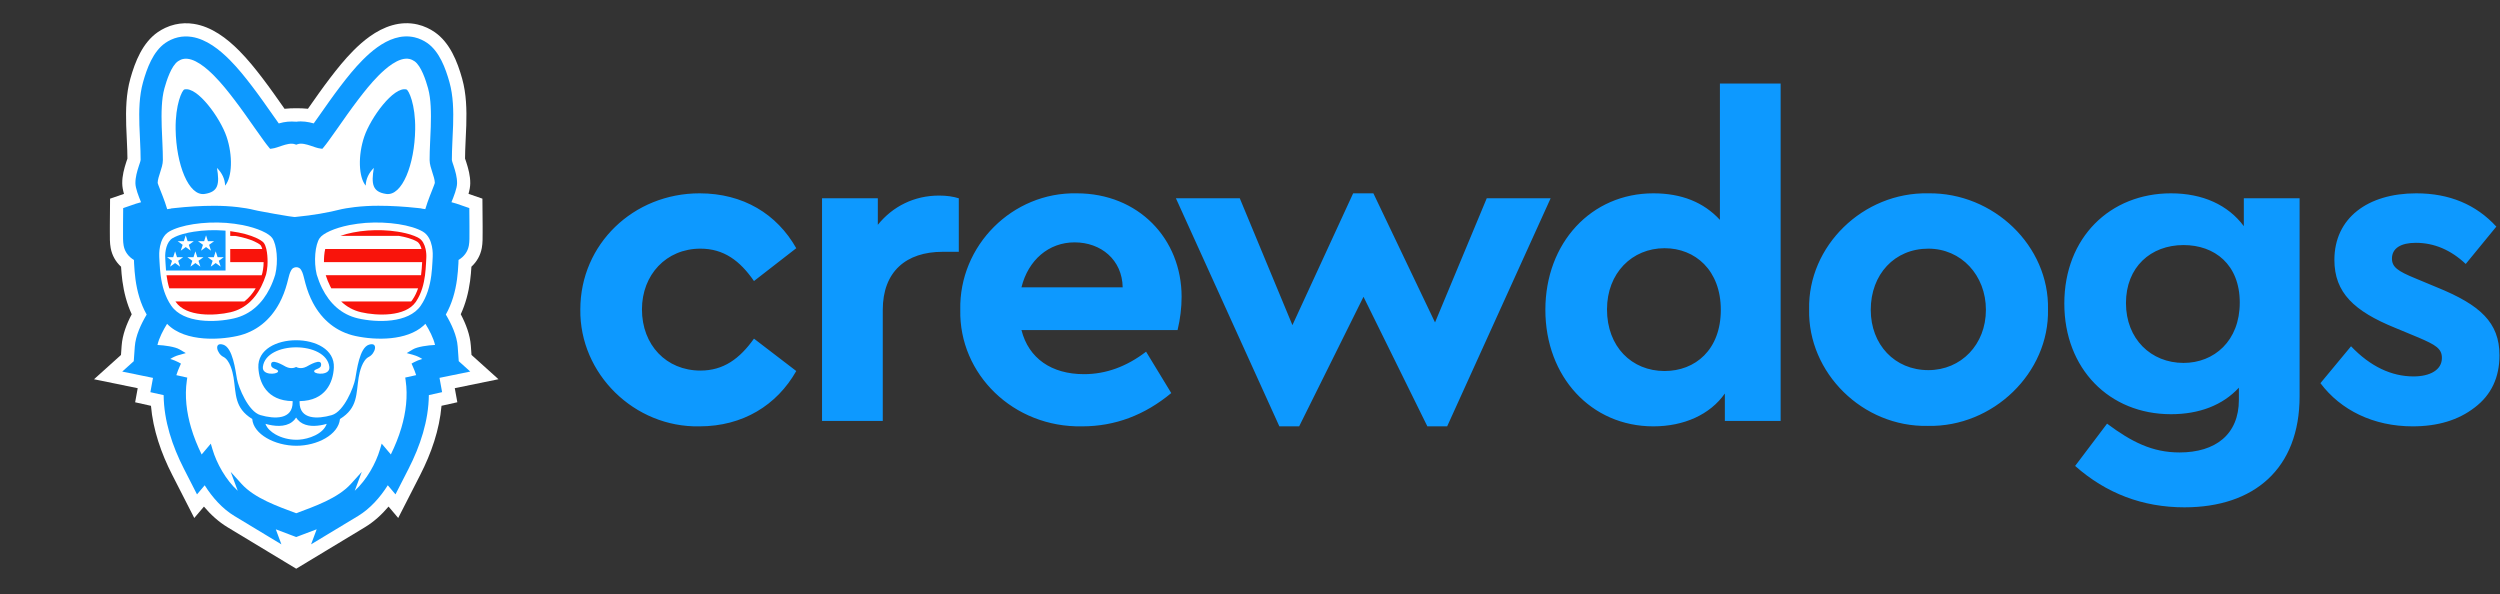 <svg xmlns="http://www.w3.org/2000/svg" width="2154" height="512" viewBox="0 0 2154 512" fill="none"><rect x="0" y="0" width="2154" height="512" fill="#333333" stroke="none"/><path fill-rule="evenodd" clip-rule="evenodd" d="M245.166 93.738C248.491 93.34 252.073 93.268 255.266 93.264C258.439 93.26 262.003 93.329 265.312 93.715C265.381 93.624 265.445 93.529 265.509 93.439C271.622 84.725 277.719 75.996 284.175 67.532C290.481 59.261 297.006 51.138 304.337 43.742C308.723 39.322 313.377 35.157 318.444 31.525C330.589 22.819 344.763 17.616 359.756 21.088C362.608 21.751 365.387 22.716 368.038 23.959C370.295 25.015 372.473 26.246 374.525 27.666C387.64 36.751 394.055 52.978 398.194 67.785C401.841 80.843 402.148 94.548 401.746 108.011C401.466 117.554 400.739 127.086 400.682 136.637C400.928 137.508 401.322 138.42 401.591 139.265C403.587 145.457 405.211 151.345 405.17 157.919C405.147 160.919 404.522 164.032 403.662 167.02L415.648 171.147L415.811 190.828C415.822 192.37 415.834 193.907 415.838 195.448C415.841 196.99 415.841 198.531 415.834 200.076C415.811 204.681 415.959 209.135 415.118 213.694C413.948 220.011 410.835 225.502 406.173 229.785C405.923 233.901 405.579 238.01 405.026 242.096C403.685 251.977 401.174 261.69 396.994 270.749C401.402 279.103 405.003 288.445 405.677 297.856L406.245 305.812L429.482 326.739L391.832 334.45L394.036 346.587L380.41 349.62C378.619 370.415 371.587 390.542 362.131 409.046L343.097 446.291L334.773 436.456C328.93 443.39 322.113 449.608 314.358 454.289L255.22 490L196.124 454.315C188.372 449.635 181.552 443.416 175.709 436.482L167.385 446.313L148.352 409.068C138.895 390.569 131.863 370.441 130.072 349.647L116.442 346.613L118.65 334.476L81 326.766L104.237 305.839L104.805 297.883C105.479 288.472 109.08 279.129 113.489 270.775C109.308 261.713 106.797 252.003 105.456 242.123C104.903 238.037 104.559 233.928 104.309 229.812C99.647 225.528 96.534 220.037 95.368 213.721C94.523 209.157 94.667 204.708 94.648 200.099C94.644 198.558 94.641 197.016 94.644 195.471C94.648 193.934 94.66 192.392 94.671 190.855L94.838 171.174L106.82 167.046C105.96 164.058 105.335 160.945 105.316 157.946C105.271 151.372 106.895 145.483 108.891 139.291C109.16 138.447 109.554 137.53 109.8 136.663C109.743 127.112 109.016 117.58 108.736 108.037C108.334 94.575 108.641 80.866 112.288 67.812C116.427 53.005 122.842 36.778 135.957 27.693C138.009 26.273 140.187 25.042 142.448 23.981C145.095 22.743 147.874 21.774 150.726 21.115C156.077 19.876 161.564 19.717 166.987 20.566C182.332 22.974 195.477 33.01 206.145 43.768C213.476 51.164 219.997 59.284 226.307 67.554C232.763 76.022 238.86 84.747 244.973 93.461C245.037 93.556 245.101 93.647 245.166 93.738Z" fill="white"></path><path fill-rule="evenodd" clip-rule="evenodd" d="M258.116 345.609C280.619 345.325 287.049 329.359 287.651 316.703C289.136 285.297 221.125 285.297 222.61 316.703C223.208 329.359 229.638 345.325 252.141 345.609V346.51C252.194 361.59 236.686 361.211 224.416 357.666C213.9 354.629 205.58 333.922 204.197 326.579C202.811 319.24 200.6 299.495 192.299 296.961C183.998 294.435 186.876 304.724 192.439 307.466C197.998 310.212 200.391 320.126 201.221 325.185C203.538 339.33 201.721 351.406 217.334 361.003C218.304 374.011 236.667 384.062 255.375 384.065C273.295 384.065 291.582 374.594 292.923 361.003C308.548 351.406 306.715 339.318 309.036 325.185C309.869 320.122 312.259 310.212 317.822 307.466C323.381 304.724 326.256 294.435 317.958 296.961C309.657 299.495 307.446 319.24 306.063 326.579C304.677 333.922 296.354 354.629 285.841 357.666C273.571 361.211 258.06 361.59 258.116 346.51V345.609ZM258.578 363.551C264.153 367.774 272.06 367.399 278.532 365.952C279.528 365.729 280.516 365.475 281.494 365.195C278.487 373.962 265.925 378.302 257.59 378.824C256.84 378.87 256.087 378.892 255.337 378.892C249.168 378.892 242.605 377.306 237.239 374.219C233.796 372.235 230.055 369.111 228.718 365.18C236 367.281 245.377 368.327 251.679 363.551C253.118 362.461 254.254 361.185 255.129 359.764C256.007 361.185 257.143 362.461 258.578 363.551ZM276.604 314.964C277.835 307.542 265.418 315.233 264.092 315.911C258.817 318.589 255.132 316.146 255.132 316.146C255.132 316.146 251.44 318.589 246.169 315.911C244.843 315.233 232.426 307.542 233.656 314.964C234.194 318.195 240.537 317.96 239.466 320.327C238.394 322.69 225.545 323.5 226.506 315.987C229.362 293.685 280.899 293.685 283.751 315.987C284.712 323.5 271.863 322.69 270.792 320.327C269.724 317.96 276.067 318.195 276.604 314.964Z" fill="#0D99FF"></path><path fill-rule="evenodd" clip-rule="evenodd" d="M121.529 174.241C119.431 169.102 116.704 162.228 116.674 157.87C116.639 152.598 118.105 147.739 119.703 142.775C120.108 141.514 121.048 139.048 121.165 137.746C121.157 127.737 120.385 117.709 120.089 107.703C119.73 95.532 119.934 82.668 123.229 70.871C126.554 58.969 131.875 44.343 142.429 37.031C143.955 35.97 145.583 35.058 147.265 34.27C149.196 33.365 151.215 32.661 153.294 32.18C157.232 31.267 161.239 31.161 165.23 31.79C177.924 33.778 189.281 42.889 198.086 51.766C205.077 58.817 211.269 66.562 217.282 74.446C223.645 82.789 229.654 91.397 235.68 99.986C237.172 102.114 238.671 104.235 240.186 106.348C245.761 104.784 249.669 104.454 255.334 104.871C260.405 104.174 265.419 104.954 270.304 106.325C271.819 104.212 273.318 102.087 274.81 99.959C280.836 91.37 286.846 82.762 293.208 74.42C299.221 66.535 305.413 58.791 312.404 51.739C316.335 47.778 320.523 44.01 325.06 40.757C334.455 34.024 345.521 29.449 357.196 32.153C359.275 32.634 361.294 33.339 363.225 34.244C364.907 35.031 366.535 35.944 368.061 37.004C378.615 44.317 383.936 58.942 387.261 70.845C390.56 82.641 390.76 95.506 390.401 107.677C390.105 117.682 389.333 127.71 389.325 137.719C389.443 139.022 390.382 141.487 390.787 142.748C392.385 147.713 393.85 152.572 393.816 157.847C393.786 162.202 391.059 169.075 388.961 174.214C390.442 174.57 391.912 174.979 393.339 175.472L404.363 179.274L404.462 190.926C404.473 192.445 404.481 193.96 404.484 195.478C404.488 196.997 404.488 198.512 404.481 200.03C404.465 203.779 404.636 207.952 403.954 211.633C402.951 217.06 399.686 221.184 395.081 223.971C395.036 225.013 395.013 226.058 394.956 227.099C394.714 231.606 394.381 236.105 393.775 240.574C392.332 251.23 389.412 261.625 384.122 271.01C389.003 279.216 393.68 289.236 394.354 298.67L395.248 311.193L405.174 320.13L378.676 325.557L380.914 337.88L369.496 340.421C369.277 362.59 362.036 384.286 352.023 403.88L340.749 425.939L334.122 418.107C327.597 428.468 318.906 438.284 308.492 444.571L268.028 469.004L272.853 456.03C268.91 457.553 264.949 459.022 260.992 460.518L258.004 461.65L255.213 462.707L252.486 461.677L249.498 460.544C245.541 459.048 241.58 457.579 237.634 456.053L242.462 469.031L201.994 444.597C191.584 438.311 182.893 428.495 176.368 418.134L169.741 425.965L158.467 403.906C148.454 384.312 141.213 362.617 140.994 340.448L129.576 337.907L131.814 325.584L105.316 320.157L115.242 311.216L116.136 298.696C116.81 289.263 121.487 279.242 126.368 271.036C121.078 261.652 118.158 251.257 116.715 240.6C116.109 236.128 115.776 231.629 115.534 227.126C115.477 226.085 115.454 225.039 115.409 223.998C110.804 221.211 107.539 217.087 106.536 211.656C105.854 207.979 106.025 203.806 106.009 200.057C106.002 198.538 106.002 197.02 106.006 195.505C106.009 193.986 106.017 192.471 106.028 190.953L106.127 179.296L117.151 175.498C118.578 175.006 120.048 174.597 121.529 174.241ZM363.07 179.69C364.191 179.849 365.312 180.016 366.429 180.201C367.008 178.194 367.667 176.206 368.36 174.237C369.648 170.583 371.079 166.981 372.511 163.38C373.03 162.073 373.552 160.767 374.037 159.449C374.223 158.949 374.544 158.142 374.651 157.605C374.635 154.832 373.386 151.242 372.541 148.626C371.469 145.297 370.159 141.427 370.159 137.912C370.159 128.388 370.856 118.811 371.151 109.286C371.333 103.345 371.401 97.365 371.068 91.427C370.776 86.299 370.186 80.96 368.8 76.003C366.952 69.387 362.956 56.787 357.143 52.758C356.507 52.319 355.833 51.94 355.129 51.618L355.064 51.588C354.367 51.251 353.629 51.005 352.872 50.827C343.616 48.683 331.93 59.276 326.014 65.236C319.603 71.704 313.964 78.813 308.45 86.046C302.24 94.184 296.381 102.583 290.507 110.968C288.125 114.361 285.721 117.739 283.286 121.094C281.805 123.132 280.302 125.158 278.685 127.085L277.757 128.191L276.321 128.021C273.349 127.665 270.323 126.43 267.483 125.499C264.196 124.423 259.651 123.029 256.262 124.287L255.33 124.631L255.27 124.609L255.145 124.654L254.228 124.309C250.839 123.056 246.298 124.45 243.007 125.525C240.167 126.453 237.141 127.691 234.169 128.047L232.733 128.218L231.805 127.112C230.188 125.18 228.685 123.158 227.204 121.121C224.765 117.765 222.365 114.387 219.986 110.991C214.109 102.61 208.25 94.21 202.04 86.068C196.526 78.839 190.887 71.731 184.476 65.263C178.56 59.302 166.874 48.71 157.618 50.853C156.861 51.031 156.123 51.277 155.426 51.614L155.361 51.645C154.657 51.963 153.983 52.345 153.347 52.785C147.534 56.814 143.538 69.413 141.69 76.029C140.304 80.986 139.714 86.326 139.426 91.454C139.089 97.391 139.157 103.371 139.339 109.313C139.634 118.837 140.331 128.415 140.331 137.939C140.331 141.449 139.021 145.323 137.949 148.652C137.104 151.269 135.858 154.855 135.84 157.627C135.946 158.169 136.268 158.975 136.453 159.472C136.938 160.793 137.46 162.1 137.979 163.406C139.411 167.008 140.842 170.609 142.13 174.263C142.827 176.233 143.482 178.221 144.061 180.228C145.171 180.046 146.28 179.876 147.39 179.721L147.352 179.607L150.684 179.243C161.849 178.028 173.262 177.308 184.498 177.304C191.304 177.301 198.139 177.668 204.895 178.456C209.727 179.02 214.688 179.796 219.407 180.993C221.372 181.493 223.569 181.849 225.568 182.231C229.461 182.977 233.358 183.697 237.263 184.39C241.019 185.056 244.787 185.708 248.563 186.28C249.93 186.488 251.301 186.689 252.676 186.848C253.016 186.885 253.467 186.946 253.895 186.98L254.914 186.886C258.542 186.552 262.173 186.121 265.782 185.64C272.338 184.765 278.9 183.697 285.365 182.303C287.277 181.89 289.186 181.451 291.083 180.966C295.802 179.77 300.763 178.993 305.595 178.429C312.351 177.641 319.186 177.274 325.992 177.278C337.228 177.282 348.641 178.001 359.805 179.217L363.108 179.577L363.07 179.69ZM135.677 297.227C141.762 297.477 150.908 298.776 154.725 301.055L160.069 304.244L154.078 305.922C151.495 306.645 148.984 307.827 146.67 309.3C149.215 310.057 151.752 311.008 153.756 312.11L155.911 313.295L154.907 315.541C153.805 318.002 152.783 320.54 151.98 323.115C151.965 323.156 151.949 323.202 151.938 323.243L161.345 325.338L160.985 327.792C158.997 341.421 160.765 355.357 164.636 368.498C166.999 376.526 170.1 384.112 173.736 391.58L181.632 382.248L183.033 387.009C186.619 399.225 194.61 413.574 204.842 422.864L198.794 406.595L208.133 416.926C219.414 429.404 239.531 436.319 255.213 442.212C270.91 436.311 291.06 429.393 302.357 416.899L311.696 406.572L305.648 422.841C315.88 413.548 323.871 399.199 327.461 386.982L328.858 382.222L336.754 391.553C340.39 384.089 343.491 376.5 345.858 368.471C349.725 355.331 351.497 341.394 349.505 327.769L349.145 325.311L358.552 323.221C358.541 323.175 358.526 323.134 358.51 323.088C357.708 320.517 356.685 317.976 355.583 315.514L354.58 313.268L356.734 312.083C358.738 310.981 361.275 310.031 363.82 309.273C361.506 307.8 358.995 306.619 356.412 305.895L350.421 304.221L355.765 301.029C359.582 298.749 368.728 297.45 374.813 297.2C373.53 291.251 369.784 284.222 366.531 278.977C365.99 279.542 365.429 280.087 364.846 280.613C350.452 293.565 324.053 293.357 306.212 289.494C289.799 285.938 277.484 275.649 269.679 260.993C266.854 255.687 264.817 250.245 263.226 244.459C262.677 242.448 262.188 240.426 261.662 238.411C261.333 237.15 260.965 235.719 260.431 234.526C259.988 233.545 259.265 232.064 258.436 231.333C258 230.947 257.428 230.765 256.909 230.508C256.603 230.356 256.042 230.281 255.599 230.246L255.376 230.25C254.898 230.258 254.001 230.326 253.581 230.534C253.062 230.788 252.49 230.974 252.055 231.36C251.225 232.091 250.502 233.571 250.059 234.552C249.525 235.745 249.157 237.173 248.828 238.438C248.302 240.452 247.813 242.475 247.264 244.486C245.673 250.272 243.636 255.714 240.811 261.02C233.002 275.671 220.691 285.964 204.278 289.517C195.026 291.524 184.847 292.285 175.414 291.543C164.128 290.649 151.961 287.373 143.959 279.004C140.706 284.249 136.961 291.277 135.677 297.227Z" fill="#0D99FF"></path><path fill-rule="evenodd" clip-rule="evenodd" d="M387.957 191.059C387.957 191.059 388.101 206.604 387.726 208.619C387.351 210.638 380.478 210.785 379.134 217.886C377.789 224.983 379.921 248.481 367.367 266.715C354.814 284.946 324.59 284.09 307.101 280.053C289.617 276.02 278.707 263.913 272.28 251.064C265.857 238.207 265.108 227.747 263.089 222.964C261.074 218.181 259.579 217.962 258.31 217.284C257.041 216.61 255.019 216.689 255.019 216.689C255.019 216.689 253.004 216.61 251.732 217.284C250.463 217.962 248.971 218.181 246.953 222.964C244.93 227.747 244.184 238.207 237.762 251.064C231.335 263.913 220.425 276.02 202.94 280.053C185.456 284.09 155.228 284.946 142.674 266.715C130.124 248.481 132.253 224.983 130.908 217.886C129.564 210.785 122.69 210.638 122.316 208.619C121.944 206.604 122.085 191.059 122.085 191.059C128.545 188.832 155.505 185.492 179.029 185.484C194.954 185.481 208.117 187.439 215.604 189.34C233.63 193.922 255.019 195.766 255.019 195.766C255.019 195.766 276.412 193.922 294.438 189.34C301.925 187.439 315.088 185.481 331.012 185.484C354.537 185.492 381.501 188.832 387.957 191.059Z" fill="#0D99FF"></path><path fill-rule="evenodd" clip-rule="evenodd" d="M193.956 159.931C200.083 152.603 200.723 134.043 195.198 117.725C189.669 101.411 169.961 74.326 158.881 77.068C156.946 77.549 150.996 89.876 151.326 111.431C151.788 141.848 162.581 169.187 176.35 167.1C188.124 165.316 189.279 158.659 186.946 144.655C191.294 149.07 193.774 154.118 193.956 159.931Z" fill="#0D99FF"></path><path fill-rule="evenodd" clip-rule="evenodd" d="M332.689 167.1C346.463 169.187 357.256 141.848 357.721 111.431C358.047 89.876 352.098 77.549 350.163 77.068C339.078 74.326 319.374 101.411 313.845 117.725C308.316 134.043 308.96 152.603 315.084 159.931C315.266 154.118 317.746 149.07 322.093 144.655C319.764 158.659 320.919 165.316 332.689 167.1Z" fill="#0D99FF"></path><path fill-rule="evenodd" clip-rule="evenodd" d="M387.955 191.059C387.955 191.059 388.098 206.601 387.724 208.619C387.349 210.638 380.475 210.785 379.131 217.882C377.787 224.983 379.915 248.481 367.365 266.715C354.811 284.946 324.583 284.086 307.099 280.053C289.614 276.016 278.704 263.913 272.277 251.06C265.855 238.207 265.105 227.747 263.086 222.964C261.072 218.181 259.576 217.958 258.307 217.284C257.035 216.613 255.016 216.689 255.016 216.689C255.016 216.689 253.002 216.613 251.729 217.284C250.461 217.958 248.965 218.181 246.95 222.964C244.932 227.747 244.182 238.207 237.759 251.06C231.332 263.913 220.422 276.016 202.938 280.053C185.453 284.086 155.226 284.946 142.672 266.715C130.122 248.481 132.25 224.983 130.906 217.882C129.561 210.785 122.688 210.638 122.313 208.619C121.938 206.601 122.082 191.059 122.082 191.059C128.542 188.832 155.502 185.492 179.027 185.484C194.951 185.481 208.114 187.439 215.601 189.34C233.627 193.918 255.016 195.766 255.016 195.766C255.016 195.766 276.409 193.918 294.435 189.34C301.922 187.439 315.085 185.481 331.01 185.484C354.534 185.492 381.494 188.832 387.955 191.059Z" fill="#0D99FF"></path><path fill-rule="evenodd" clip-rule="evenodd" d="M234.658 205.225C238.468 210.83 239.93 225.19 237.146 236.615C235.912 240.668 234.404 244.58 232.481 248.427C226.031 261.322 215.947 271.001 201.609 274.311C185.586 278.007 158.127 278.757 147.535 263.374C142.225 255.664 139.662 246.537 138.435 237.35C137.916 233.457 137.647 229.56 137.439 225.637C137.363 224.217 137.314 222.706 137.211 221.202C137.211 221.202 137.211 221.187 137.211 221.157C137.151 220.229 136.321 205.051 145.74 199.545C155.453 193.868 175.388 190.645 194.936 192.031C199.689 192.433 204.453 193.039 208.975 193.913C221.945 196.511 231.81 201.037 234.658 205.225ZM275.38 205.225C271.57 210.83 270.108 225.19 272.891 236.615C274.126 240.668 275.633 244.58 277.557 248.427C284.003 261.322 294.091 271.001 308.429 274.311C324.451 278.007 351.911 278.757 362.503 263.374C367.812 255.664 370.376 246.537 371.603 237.35C372.122 233.457 372.391 229.56 372.599 225.637C372.675 224.217 372.728 222.706 372.826 221.202C372.826 221.202 372.826 221.187 372.826 221.157C372.887 220.229 373.716 205.051 364.298 199.545C354.584 193.868 334.65 190.645 315.101 192.031C310.349 192.433 305.585 193.039 301.063 193.913C288.092 196.511 278.227 201.037 275.38 205.225Z" fill="white"></path><path fill-rule="evenodd" clip-rule="evenodd" d="M279.12 225.838H363.714C363.706 226.012 363.698 226.186 363.687 226.364C363.502 229.848 363.267 233.336 362.805 236.797C362.79 236.911 362.774 237.021 362.759 237.135H280.65C281.688 240.369 282.937 243.516 284.46 246.56C284.774 247.193 285.1 247.814 285.437 248.427H360.211C359.044 251.889 357.495 255.206 355.416 258.22C355.057 258.751 354.659 259.25 354.235 259.724H293.931C298.596 264.192 304.285 267.445 311.112 269.021C324.643 272.145 349.27 273.156 358.222 260.152C358.321 260.012 358.416 259.868 358.514 259.724C360.843 256.236 362.543 252.411 363.786 248.427C364.922 244.788 365.675 241.012 366.179 237.248C366.183 237.21 366.187 237.172 366.194 237.135C366.656 233.62 366.898 230.083 367.088 226.546C367.099 226.308 367.111 226.073 367.122 225.838C367.179 224.675 367.224 223.513 367.3 222.354L367.304 222.312C367.451 220.029 367.289 217.241 366.683 214.541C365.815 210.679 364.039 206.99 360.976 205.195C359.737 204.472 358.366 203.824 356.92 203.249C352.353 201.423 347.009 200.291 342.571 199.598C334.164 198.288 325.34 197.985 316.853 198.61C312.586 198.924 308.318 199.484 304.118 200.317C300.494 201.037 296.76 201.988 293.204 203.249H343.783C348.914 204.142 354.969 205.627 359.256 208.134C361.241 209.293 362.475 211.811 363.176 214.541H280.199C279.355 218.105 279.086 222.373 279.12 225.838Z" fill="#F9140B"></path><path fill-rule="evenodd" clip-rule="evenodd" d="M220.311 248.44C217.667 252.879 214.433 256.73 210.521 259.737H151.153C151.247 259.881 151.346 260.025 151.444 260.165C160.397 273.17 185.024 272.158 198.554 269.034C205.382 267.459 211.07 264.206 215.736 259.737C219.076 256.537 221.894 252.716 224.23 248.44C224.563 247.827 224.889 247.206 225.207 246.574C226.73 243.529 227.979 240.382 229.017 237.148C229.127 236.807 229.233 236.47 229.335 236.129C229.88 233.872 230.221 231.554 230.407 229.24C230.482 228.263 230.535 227.108 230.547 225.851C230.577 222.386 230.308 218.118 229.468 214.555C228.998 212.57 228.347 210.802 227.472 209.514C226.192 207.632 222.431 205.735 220.413 204.833C219.133 204.262 217.811 203.739 216.463 203.262C212.907 202.001 209.173 201.05 205.549 200.331C203.171 199.861 200.774 199.475 198.365 199.172V203.262H202.694C203.424 203.391 204.155 203.527 204.886 203.671C209.669 204.618 214.566 205.951 219.027 207.942C220.311 208.514 223.878 210.279 224.658 211.43C225.196 212.222 225.631 213.305 225.972 214.555H198.365V225.851H227.135C227.127 227.044 227.082 228.112 227.014 228.968C226.843 231.073 226.54 233.175 226.052 235.232C225.855 235.875 225.646 236.512 225.434 237.148H143.473C143.476 237.186 143.484 237.224 143.488 237.261C143.988 241.026 144.745 244.801 145.881 248.44H220.311Z" fill="#F9140B"></path><path fill-rule="evenodd" clip-rule="evenodd" d="M178.904 221.594L184.224 221.605L185.857 216.538L187.493 221.605L192.813 221.594L188.504 224.714L190.159 229.77L185.857 226.638L181.558 229.77L183.213 224.714L178.904 221.594ZM180.165 210.934L181.82 215.989L177.521 212.854L173.223 215.989L174.874 210.934L170.565 207.813L175.889 207.824L177.521 202.758L179.157 207.824L184.478 207.813L180.165 210.934ZM167.1 199.614C161.256 200.523 153.849 202.201 148.699 205.212C143.495 208.252 142.018 216.762 142.374 222.287L142.378 222.359C142.469 223.753 142.518 225.154 142.594 226.547C142.712 228.736 142.848 230.921 143.045 233.103H194.332V198.747C193.828 198.702 193.321 198.664 192.813 198.626C184.33 198.001 175.507 198.3 167.1 199.614ZM162.665 210.934L164.324 215.989L160.022 212.854L155.724 215.989L157.378 210.934L153.069 207.813L158.39 207.824L160.022 202.758L161.658 207.824L166.978 207.813L162.665 210.934ZM168.357 216.538L169.993 221.605L175.314 221.594L171.004 224.714L172.659 229.77L168.357 226.638L164.063 229.77L165.714 224.714L161.404 221.594L166.725 221.605L168.357 216.538ZM153.504 224.714L155.159 229.77L150.861 226.638L146.563 229.77L148.218 224.714L143.904 221.594L149.229 221.605L150.861 216.538L152.497 221.605L157.818 221.594L153.504 224.714Z" fill="#0D99FF"></path><path d="M500.009 266.569C499.231 321.992 546.521 368.514 602.723 367.346C639.934 367.346 669.392 349.125 686.057 319.667L649.623 291.766C637.22 309.209 623.269 319.288 603.501 319.288C574.043 319.288 553.107 297.194 553.107 266.569C553.107 236.722 574.043 214.24 603.501 214.24C623.658 214.24 637.609 224.708 649.623 242.151L686.057 213.86C669.392 184.403 640.323 166.57 602.723 166.57C545.743 166.57 500.009 210.368 500.009 266.569ZM826.095 170.832C821.055 169.285 815.637 168.506 809.041 168.506C787.726 168.506 769.125 177.807 756.332 193.703V170.832H708.264V362.696H760.593V266.958C760.593 234.008 780.75 216.954 812.144 216.954H826.095V170.832ZM1014.59 284.401C1016.92 274.712 1018.07 265.022 1018.07 255.722C1018.07 205.718 980.862 166.57 927.764 166.57C872.341 165.403 826.218 211.526 827.376 266.958C826.218 322.382 873.11 368.514 932.414 367.346C960.714 367.346 986.291 357.657 1009.16 338.667L987.458 303.002C970.793 315.795 952.961 322.381 933.971 322.381C906.06 322.381 886.292 308.82 880.095 284.401H1014.59ZM880.095 247.579C885.903 223.93 903.735 208.821 925.828 208.821C948.7 208.821 966.911 223.93 967.3 247.579H880.095ZM1280.98 170.832L1236.42 277.815L1183.31 166.57H1165.87L1113.55 280.131L1068.19 170.832H1013.16L1102.3 367.346H1119.35L1174.79 255.722L1229.82 367.346H1246.87L1336.03 170.832H1280.98ZM1481.88 72V189.442C1467.92 174.324 1448.93 166.57 1424.51 166.57C1371.03 166.57 1331.49 209.21 1331.49 266.958C1331.49 324.707 1371.03 367.346 1424.51 367.346C1450.87 367.346 1473.35 357.268 1486.14 339.046V362.696H1534.2V72H1481.88ZM1482.65 266.958C1482.65 301.456 1460.56 319.667 1434.2 319.667C1405.91 319.667 1384.59 298.741 1384.59 266.569C1384.59 235.175 1406.29 213.86 1434.2 213.86C1460.56 213.86 1482.65 232.85 1482.65 266.958ZM1558.74 266.569C1557.58 321.224 1604.87 368.125 1661.07 366.957C1717.27 368.125 1765.72 321.224 1764.56 266.569C1765.72 211.915 1717.66 165.792 1661.46 166.57C1605.26 165.403 1557.58 211.915 1558.74 266.569ZM1711.06 266.958C1711.06 296.805 1689.75 318.899 1661.46 318.899C1632.39 318.899 1611.84 296.805 1611.84 266.958C1611.84 236.333 1632.39 214.24 1661.46 214.24C1689.75 214.24 1711.06 237.112 1711.06 266.958ZM1933.28 170.832V194.861C1919.71 176.649 1898 166.57 1870.49 166.57C1818.16 166.57 1778.62 204.55 1778.62 261.53C1778.62 317.731 1817.38 356.879 1870.49 356.879C1894.91 356.879 1915.06 349.125 1929.02 334.017V344.475C1929.02 374.322 1908.86 389.829 1877.85 389.829C1854.59 389.829 1836.76 380.908 1815.45 365.021L1787.92 401.454C1814.67 425.095 1846.07 437.109 1882.11 437.109C1942.19 437.109 1981.34 403.779 1981.34 341.381V170.832H1933.28ZM1929.78 260.752C1929.78 293.702 1907.69 312.692 1881.34 312.692C1853.43 312.692 1831.73 292.155 1831.73 261.141C1831.73 230.136 1853.05 211.146 1881.34 211.146C1908.08 211.146 1929.78 227.811 1929.78 260.752ZM1999.29 330.135C2016.72 353.396 2045.02 367.346 2078.74 367.346C2100.45 367.346 2118.28 361.918 2132.23 351.071C2146.57 340.214 2153.55 325.096 2153.55 306.106C2153.55 277.815 2136.88 262.697 2099.68 247.579L2081.07 239.826C2065.95 233.619 2060.91 230.136 2060.91 222.772C2060.91 213.86 2068.66 209.21 2081.46 209.21C2097.34 209.21 2111.69 215.407 2124.48 227.422L2150.84 195.25C2133.4 176.26 2110.53 166.57 2081.85 166.57C2039.99 166.57 2011.31 187.885 2011.31 223.929C2011.31 252.229 2028.36 268.116 2063.63 282.465L2084.17 290.988C2098.51 297.194 2103.94 300.288 2103.94 308.431C2103.94 318.899 2093.47 324.327 2079.52 324.327C2060.52 324.327 2042.31 315.795 2025.65 298.352L1999.29 330.135Z" fill="#0D99FF"></path></svg>